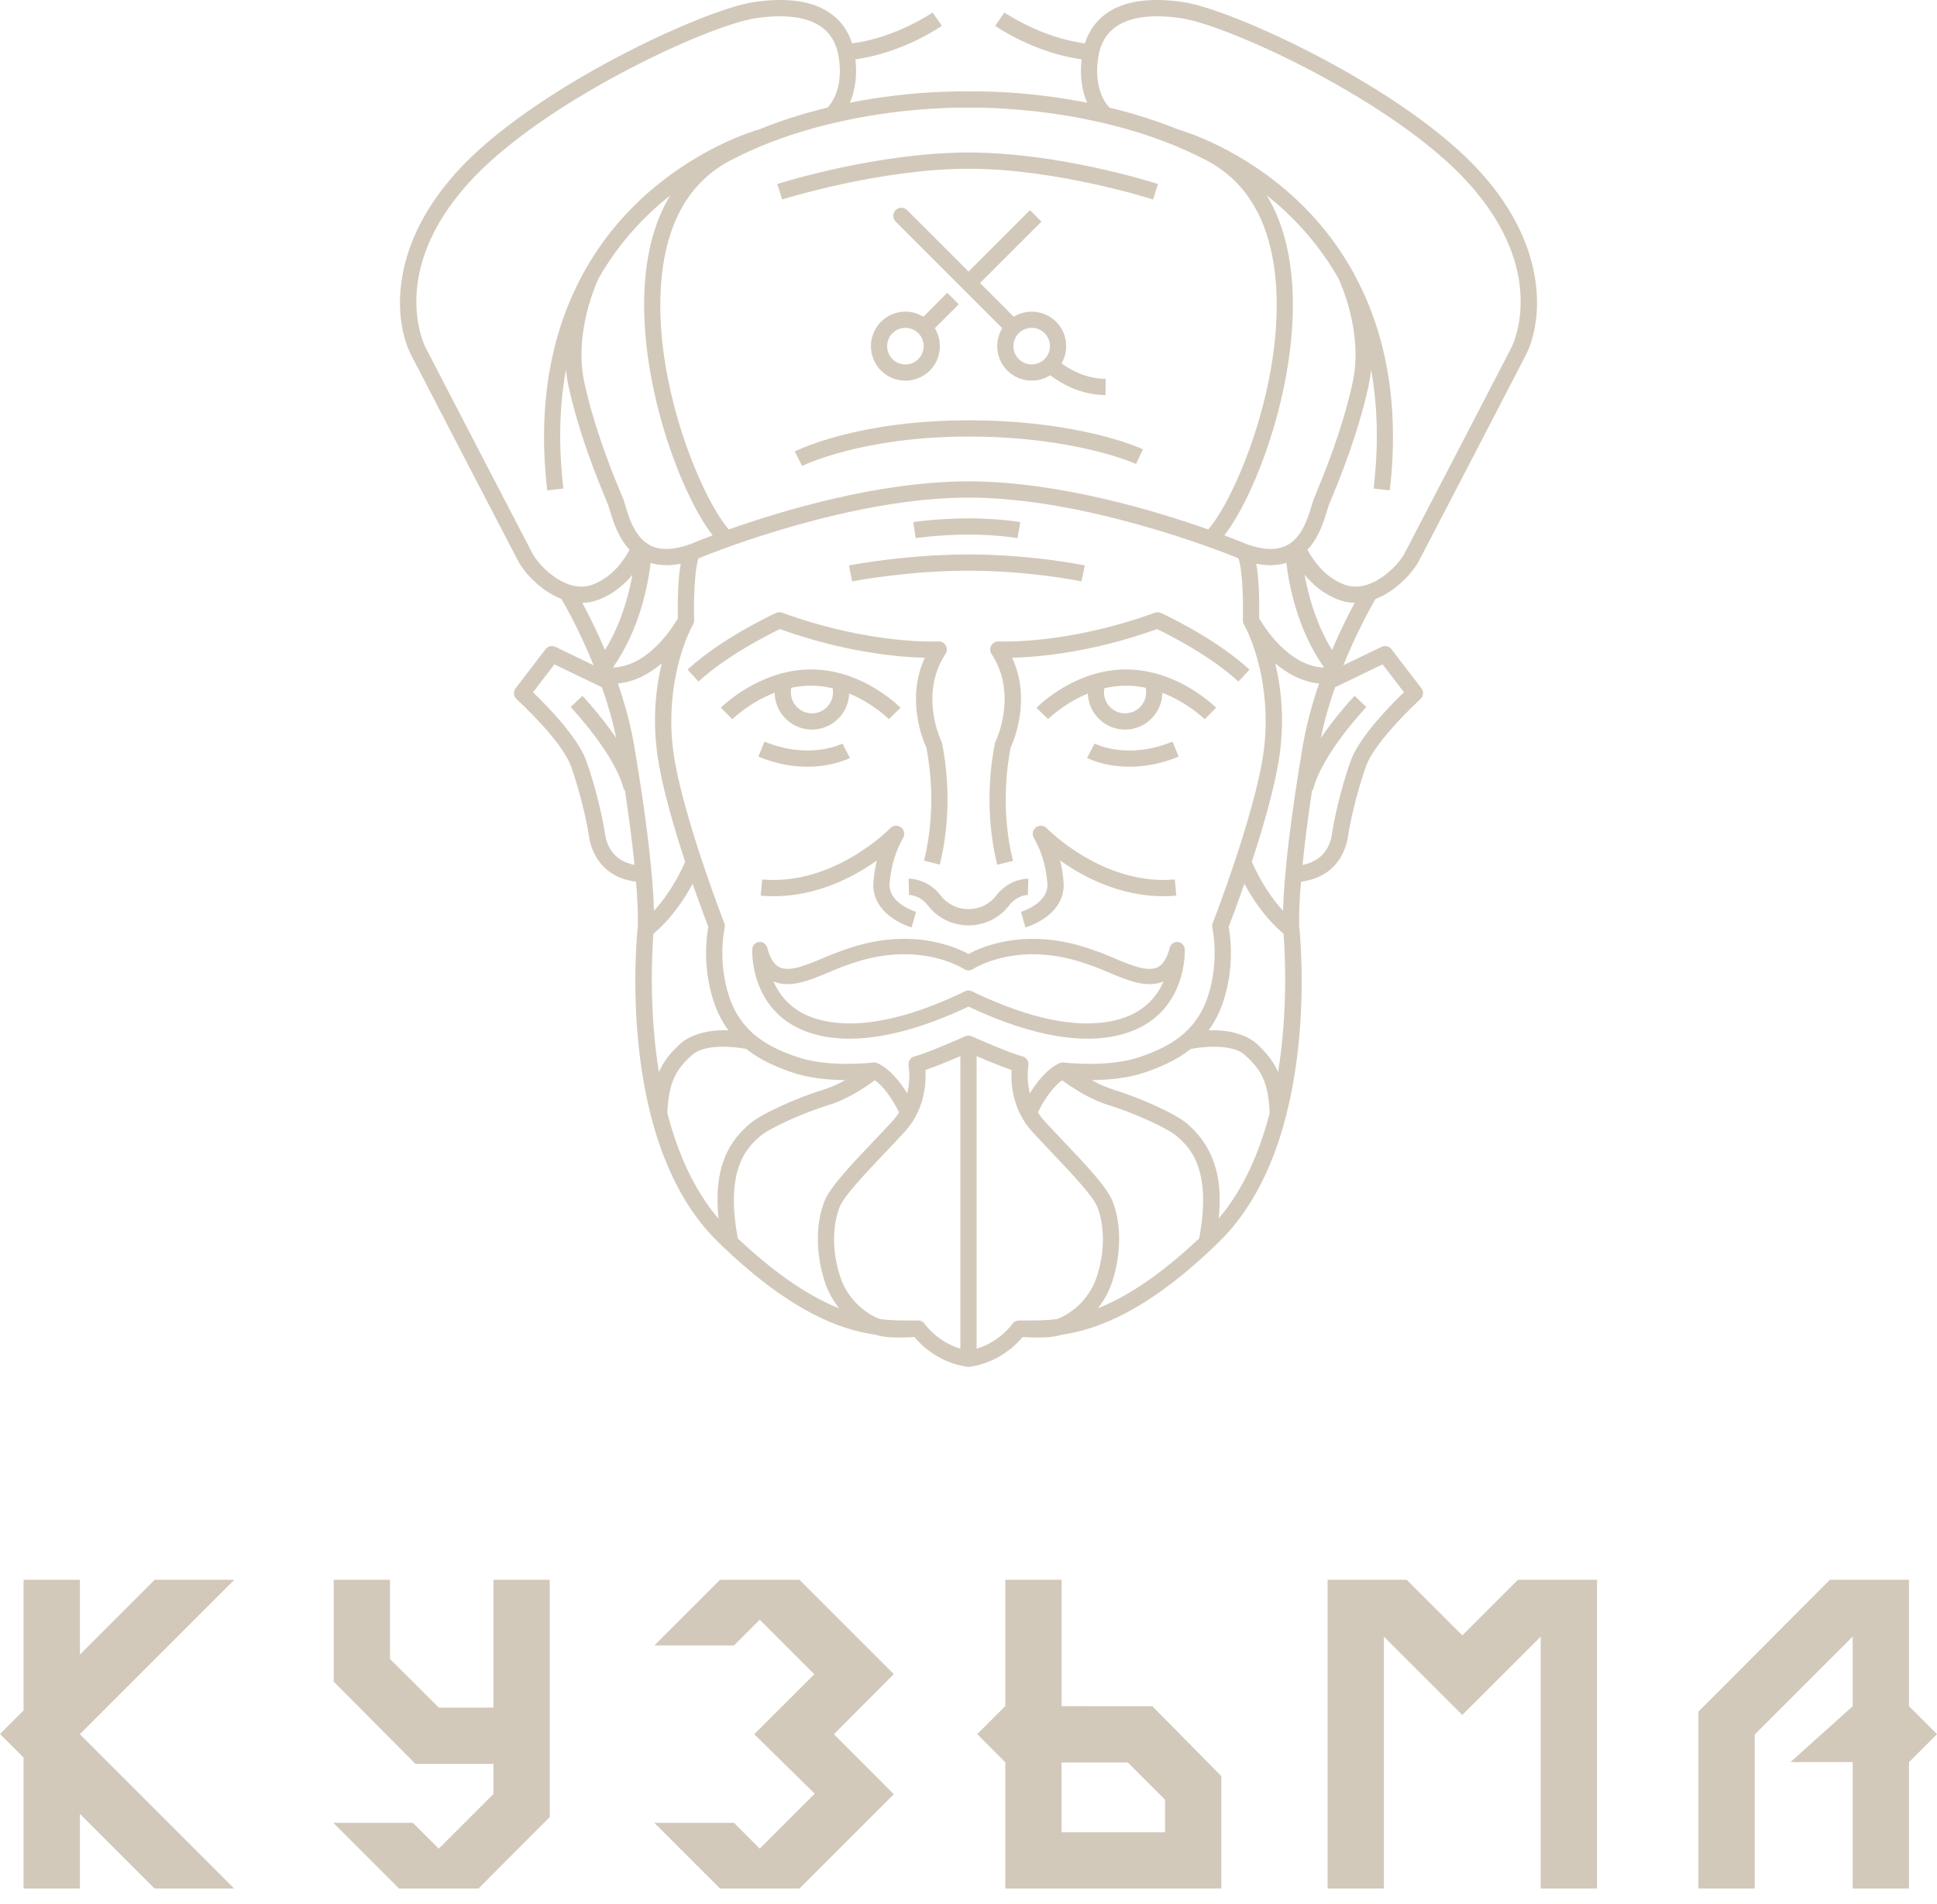 <svg width="120" height="118" viewBox="0 0 120 118" fill="none" xmlns="http://www.w3.org/2000/svg">
<path fill-rule="evenodd" clip-rule="evenodd" d="M56.656 65.461C56.398 65.528 56.237 65.784 56.289 66.045C56.292 66.057 56.435 66.823 56.202 67.758C55.781 67.066 55.145 66.239 54.361 65.88C54.276 65.841 54.181 65.827 54.088 65.838L54.088 65.839C54.044 65.844 51.353 66.171 49.399 65.503C47.642 64.902 45.912 64.026 45.157 61.708C44.44 59.506 44.888 57.524 44.892 57.505C44.916 57.406 44.909 57.302 44.872 57.207C44.846 57.14 42.261 50.477 41.724 46.643C41.216 43.02 42.242 39.952 42.934 38.698L42.943 38.681L42.948 38.672L42.946 38.671C42.986 38.595 43.007 38.511 43.004 38.425C42.961 36.91 43.061 35.105 43.279 34.594C44.491 34.101 52.796 30.834 60 30.834C67.197 30.834 75.504 34.099 76.719 34.593C76.919 35.071 77.043 36.733 76.995 38.425C76.993 38.511 77.014 38.595 77.053 38.671L77.051 38.672L77.064 38.695C77.755 39.946 78.784 43.016 78.275 46.643C77.738 50.475 75.154 57.14 75.128 57.207C75.091 57.301 75.084 57.405 75.107 57.504C75.112 57.524 75.559 59.506 74.842 61.708C74.087 64.026 72.358 64.902 70.601 65.503C68.652 66.169 65.971 65.846 65.912 65.839L65.911 65.838C65.818 65.827 65.724 65.841 65.639 65.88C64.856 66.238 64.221 67.063 63.8 67.753C63.57 66.825 63.707 66.061 63.71 66.046L63.71 66.045C63.762 65.784 63.601 65.528 63.343 65.461C62.523 65.248 60.359 64.286 60.212 64.221L60.212 64.221L60.205 64.218C60.074 64.159 59.925 64.159 59.794 64.218L59.787 64.221L59.787 64.221L59.786 64.221L59.786 64.221C59.635 64.288 57.474 65.248 56.656 65.461ZM57.292 82.046L57.292 82.046C57.198 81.906 57.042 81.824 56.877 81.823H56.876H56.875C56.774 81.823 56.67 81.823 56.563 81.824L56.491 81.824C55.914 81.828 55.259 81.832 54.506 81.736C53.805 81.481 52.544 80.663 52.035 79.064C51.323 76.825 51.845 75.22 52.022 74.781C52.298 74.097 53.648 72.675 54.839 71.42C55.246 70.991 55.667 70.548 56.044 70.135C57.31 68.751 57.382 67.093 57.33 66.305C57.977 66.086 58.876 65.711 59.497 65.445V83.573C58.065 83.146 57.303 82.062 57.292 82.046ZM45.712 76.744C44.869 72.328 46.385 71.018 47.119 70.386C47.678 69.905 49.796 68.943 51.316 68.481C52.541 68.108 53.685 67.322 54.195 66.941C54.847 67.389 55.412 68.342 55.702 68.932C55.588 69.11 55.458 69.287 55.302 69.457C54.95 69.841 54.555 70.257 54.171 70.663L54.109 70.727L54.107 70.73L54.107 70.73L54.107 70.73L54.107 70.731L54.106 70.731C52.733 72.178 51.437 73.544 51.089 74.405C50.532 75.786 50.527 77.641 51.077 79.368C51.292 80.048 51.618 80.611 51.988 81.074C50.303 80.402 48.252 79.136 45.712 76.744ZM41.341 68.966C41.432 67.163 41.786 66.343 42.882 65.368C43.669 64.669 45.477 64.851 46.235 65.002C47.108 65.697 48.111 66.125 49.074 66.454C50.147 66.821 51.377 66.923 52.366 66.931C51.955 67.159 51.493 67.376 51.024 67.519C49.48 67.989 47.202 68.989 46.464 69.624C45.282 70.641 44.171 72.143 44.514 75.519C42.946 73.687 41.956 71.349 41.341 68.966ZM40.482 57.857C41.633 56.89 42.431 55.654 42.908 54.759C43.361 56.066 43.742 57.069 43.881 57.433C43.777 57.987 43.508 59.89 44.202 62.019C44.435 62.738 44.752 63.337 45.123 63.846C43.239 63.768 42.33 64.513 42.214 64.617C41.555 65.202 41.111 65.761 40.818 66.436C40.2 62.572 40.391 59.033 40.482 57.857ZM39.291 46.22C39.062 44.872 38.695 43.559 38.279 42.353C39.354 42.248 40.269 41.725 40.997 41.104C40.642 42.576 40.412 44.525 40.728 46.782C40.998 48.709 41.742 51.257 42.446 53.394C42.251 53.857 41.613 55.245 40.516 56.434C40.449 54.103 40.024 50.54 39.291 46.22ZM37.473 51.62C37.401 51.048 36.969 48.95 36.323 47.148C35.787 45.653 33.82 43.664 33.02 42.897L34.346 41.168L37.292 42.59C37.639 43.581 37.952 44.646 38.175 45.736C37.217 44.322 36.154 43.197 36.081 43.12L35.353 43.814L35.355 43.816C35.447 43.913 38.146 46.787 38.65 48.938L38.707 48.924C38.968 50.651 39.171 52.229 39.309 53.598C37.91 53.321 37.554 52.271 37.473 51.62ZM36.073 37.355C36.408 37.349 36.737 37.289 37.057 37.171C38.001 36.822 38.696 36.202 39.179 35.611C38.959 36.845 38.486 38.65 37.48 40.28C36.957 39.05 36.441 38.034 36.073 37.355ZM32.984 34.287C32.447 33.27 26.957 22.689 26.37 21.546C26.274 21.358 24.062 16.878 28.991 11.383C33.526 6.327 43.839 1.578 46.813 1.13C48.873 0.82 51.431 0.951 51.922 3.338C52.198 4.677 51.94 5.964 51.266 6.668C49.892 7 48.45 7.441 47.013 8.024C46.642 8.128 43.056 9.204 39.668 12.379C38.463 13.508 37.205 14.992 36.156 16.895L36.148 16.891C36.14 16.905 36.117 16.953 36.083 17.03C34.358 20.223 33.227 24.576 33.902 30.39L34.901 30.273C34.593 27.619 34.648 25.16 35.062 22.904C35.095 23.251 35.148 23.603 35.227 23.956C35.897 26.984 37.024 29.71 37.506 30.878L37.506 30.878L37.508 30.882C37.572 31.036 37.625 31.164 37.664 31.264C37.698 31.349 37.741 31.489 37.789 31.651C37.977 32.276 38.287 33.305 39.002 34.064C38.719 34.608 37.994 35.753 36.71 36.228C35.099 36.821 33.415 35.104 32.984 34.287ZM40.299 33.802C39.341 33.321 38.972 32.094 38.752 31.362L38.749 31.35L38.749 31.35C38.694 31.169 38.647 31.014 38.598 30.89C38.557 30.788 38.503 30.656 38.437 30.498C37.965 29.357 36.861 26.684 36.208 23.738C35.506 20.572 37.036 17.363 37.051 17.331L37.041 17.326C37.9 15.792 38.993 14.395 40.323 13.142C40.721 12.768 41.123 12.425 41.523 12.109C40.788 13.316 40.298 14.766 40.063 16.458C39.202 22.658 42.002 30.399 44.149 33.174C43.368 33.467 42.874 33.672 42.755 33.723C41.746 34.087 40.92 34.114 40.299 33.802ZM41.996 38.315C41.683 38.858 40.161 41.295 37.969 41.365C39.644 38.998 40.156 36.183 40.308 34.879C40.612 34.972 40.936 35.023 41.282 35.023C41.565 35.023 41.862 34.992 42.172 34.93C41.972 36.038 41.979 37.598 41.996 38.315ZM59.982 6.676C59.994 6.676 60.006 6.676 60.018 6.676C60.098 6.673 68.079 6.439 74.754 9.944C77.089 11.171 78.498 13.409 78.941 16.596C79.833 23.014 76.633 30.762 74.851 32.809C71.59 31.655 65.557 29.828 60 29.828C54.443 29.828 48.41 31.655 45.149 32.809C43.367 30.762 40.167 23.014 41.059 16.596C41.502 13.409 42.911 11.171 45.245 9.944C51.921 6.439 59.902 6.673 59.982 6.676ZM68.078 3.338C68.569 0.951 71.127 0.82 73.187 1.13C76.161 1.578 86.475 6.327 91.009 11.383C95.938 16.878 93.727 21.358 93.63 21.546C93.045 22.685 87.557 33.264 87.016 34.287C86.585 35.103 84.9 36.822 83.291 36.228C82.015 35.756 81.285 34.608 81 34.063C81.714 33.304 82.023 32.275 82.211 31.651L82.212 31.651L82.215 31.64C82.262 31.482 82.303 31.347 82.336 31.264C82.376 31.164 82.429 31.035 82.493 30.881C82.975 29.716 84.103 26.986 84.774 23.956C84.852 23.603 84.905 23.252 84.939 22.904C85.353 25.161 85.408 27.62 85.099 30.273L86.099 30.39C86.773 24.576 85.643 20.223 83.917 17.03C83.886 16.961 83.865 16.916 83.856 16.896L83.853 16.891L83.845 16.895C82.796 14.992 81.537 13.508 80.332 12.379C76.944 9.203 73.356 8.128 72.987 8.023C71.55 7.441 70.108 7 68.734 6.668C68.061 5.964 67.802 4.677 68.078 3.338ZM82.52 40.279C81.518 38.653 81.044 36.848 80.823 35.613C81.306 36.203 81.999 36.822 82.943 37.171C83.263 37.289 83.592 37.349 83.927 37.355C83.559 38.033 83.043 39.049 82.52 40.279ZM85.654 41.168L86.98 42.897C86.18 43.664 84.213 45.653 83.677 47.148C83.031 48.95 82.599 51.048 82.527 51.62C82.446 52.271 82.091 53.321 80.692 53.598C80.829 52.229 81.032 50.651 81.293 48.924L81.35 48.938C81.859 46.764 84.619 43.843 84.647 43.814L83.919 43.12C83.846 43.197 82.783 44.322 81.825 45.736C82.048 44.646 82.361 43.581 82.708 42.59L85.654 41.168ZM79.936 16.458C79.701 14.766 79.211 13.316 78.477 12.109C78.877 12.425 79.279 12.768 79.677 13.142C81.006 14.395 82.1 15.792 82.959 17.326L82.949 17.331C82.964 17.363 84.496 20.561 83.792 23.738C83.14 26.682 82.036 29.353 81.564 30.495L81.563 30.497L81.535 30.566L81.534 30.567L81.533 30.571L81.532 30.572C81.48 30.698 81.436 30.804 81.402 30.89C81.353 31.014 81.306 31.169 81.252 31.349L81.251 31.349L81.248 31.362C81.028 32.094 80.659 33.321 79.701 33.802C79.08 34.114 78.254 34.087 77.245 33.722C77.126 33.672 76.631 33.467 75.851 33.174C77.997 30.399 80.798 22.657 79.936 16.458ZM77.828 34.93C78.138 34.992 78.434 35.023 78.717 35.023C79.064 35.023 79.388 34.972 79.692 34.879C79.844 36.183 80.355 38.999 82.031 41.365C79.846 41.295 78.317 38.857 78.005 38.315C78.021 37.597 78.028 36.038 77.828 34.93ZM79.484 56.434C78.387 55.245 77.749 53.858 77.554 53.394C78.258 51.257 79.002 48.709 79.272 46.782C79.588 44.525 79.358 42.576 79.004 41.104C79.731 41.726 80.646 42.248 81.721 42.353C81.305 43.559 80.938 44.872 80.709 46.22C79.976 50.54 79.55 54.103 79.484 56.434ZM79.181 66.436C78.889 65.761 78.444 65.202 77.786 64.617C77.669 64.513 76.761 63.768 74.877 63.846C75.248 63.337 75.564 62.738 75.798 62.019C76.492 59.89 76.222 57.987 76.118 57.433C76.258 57.069 76.638 56.066 77.091 54.759C77.569 55.654 78.367 56.89 79.517 57.857C79.609 59.033 79.799 62.572 79.181 66.436ZM75.497 75.507C75.721 73.423 75.451 71.273 73.537 69.624C72.799 68.989 70.521 67.989 68.976 67.519C68.508 67.377 68.046 67.159 67.636 66.931C68.624 66.923 69.854 66.821 70.927 66.454C71.889 66.125 72.892 65.697 73.766 65.002C74.523 64.851 76.331 64.669 77.118 65.368C78.215 66.343 78.568 67.163 78.659 68.967C78.045 71.344 77.059 73.677 75.497 75.507ZM74.287 76.745C71.748 79.135 69.696 80.402 68.012 81.074C68.382 80.611 68.707 80.048 68.923 79.368C69.472 77.641 69.468 75.786 68.91 74.405C68.564 73.545 67.269 72.18 65.896 70.734L65.89 70.727L65.829 70.663C65.445 70.258 65.05 69.842 64.698 69.457C64.542 69.286 64.411 69.109 64.298 68.93C64.587 68.341 65.151 67.39 65.805 66.94C66.315 67.322 67.459 68.108 68.683 68.481C70.204 68.943 72.321 69.905 72.88 70.386C73.614 71.018 75.131 72.328 74.287 76.745ZM65.494 81.736C64.74 81.832 64.086 81.828 63.509 81.824L63.437 81.824C63.329 81.823 63.225 81.823 63.124 81.823V81.828C62.959 81.829 62.801 81.906 62.708 82.046L62.708 82.046C62.69 82.071 61.941 83.148 60.503 83.573V65.445C61.123 65.711 62.024 66.086 62.671 66.305C62.618 67.093 62.69 68.751 63.956 70.135C64.334 70.548 64.754 70.991 65.161 71.42C66.352 72.675 67.702 74.097 67.978 74.781C68.155 75.22 68.677 76.825 67.965 79.064C67.457 80.663 66.194 81.482 65.494 81.736ZM60.038 84.701C60.049 84.7 60.061 84.699 60.072 84.697C61.846 84.441 62.942 83.345 63.356 82.849C63.885 82.886 64.998 82.934 65.648 82.743C65.654 82.742 65.66 82.74 65.666 82.738C65.676 82.735 65.686 82.731 65.697 82.728C65.709 82.723 65.721 82.719 65.733 82.716C67.993 82.397 71.155 81.222 75.529 76.947C81.823 70.795 80.57 58.165 80.483 57.356C80.469 56.641 80.509 55.718 80.598 54.634C83.008 54.328 83.448 52.368 83.525 51.745C83.591 51.223 84.013 49.191 84.624 47.487C85.203 45.873 87.966 43.349 87.995 43.324C88.188 43.148 88.215 42.853 88.055 42.646L86.203 40.231C86.058 40.042 85.801 39.981 85.586 40.085L83.223 41.225C84.06 39.155 84.939 37.592 85.217 37.115C85.513 37.001 85.81 36.849 86.104 36.654C87.009 36.057 87.64 35.259 87.906 34.756C88.447 33.732 93.939 23.145 94.525 22.006C95.521 20.067 96.058 15.506 91.758 10.712C87.084 5.5 76.418 0.599 73.337 0.135C69.059 -0.51 67.66 1.284 67.21 2.689C64.476 2.33 62.252 0.792 62.229 0.776L61.651 1.599C61.753 1.671 64.059 3.271 67.007 3.677C66.889 4.665 67.014 5.601 67.352 6.365C63.428 5.588 60.328 5.66 60 5.67C59.672 5.66 56.573 5.588 52.649 6.365C52.987 5.601 53.111 4.665 52.993 3.677C55.941 3.271 58.247 1.671 58.35 1.599L57.772 0.776C57.748 0.792 55.524 2.33 52.79 2.689C52.34 1.284 50.942 -0.509 46.664 0.135C43.582 0.599 32.916 5.5 28.243 10.712C23.942 15.506 24.48 20.067 25.476 22.006C26.063 23.149 31.557 33.738 32.095 34.756C32.36 35.259 32.991 36.057 33.896 36.654C34.191 36.849 34.488 37.001 34.784 37.115C35.062 37.592 35.94 39.155 36.777 41.225L34.414 40.085C34.2 39.981 33.942 40.042 33.797 40.231L31.945 42.646C31.786 42.853 31.813 43.148 32.006 43.324L32.009 43.327C32.11 43.42 34.806 45.895 35.376 47.487C35.987 49.192 36.41 51.223 36.475 51.745C36.553 52.368 36.993 54.328 39.402 54.634C39.492 55.718 39.532 56.641 39.517 57.356C39.43 58.165 38.178 70.795 44.472 76.947C48.845 81.222 52.007 82.398 54.268 82.716C54.28 82.719 54.292 82.724 54.304 82.728L54.305 82.728L54.317 82.732L54.337 82.739L54.352 82.743C55.002 82.934 56.116 82.886 56.644 82.849C57.058 83.345 58.154 84.441 59.928 84.697C59.952 84.701 59.976 84.703 60 84.703C60.013 84.703 60.025 84.702 60.038 84.701ZM71.431 12.36C71.372 12.34 65.475 10.456 60 10.456C54.575 10.456 48.628 12.307 48.46 12.359L48.457 12.36L48.153 11.402C48.404 11.322 54.365 9.451 60 9.451C65.637 9.451 71.493 11.323 71.74 11.402L71.431 12.36ZM49.236 27.978L49.692 28.874C49.728 28.856 53.367 27.052 60 27.052C66.644 27.052 70.343 28.735 70.379 28.751L70.805 27.84C70.648 27.767 66.89 26.046 60 26.046C53.102 26.046 49.391 27.899 49.236 27.978ZM63.036 33.343C62.996 33.336 61.769 33.127 60 33.127C58.2 33.127 56.745 33.343 56.73 33.346L56.581 32.351C56.642 32.342 58.12 32.122 60 32.122C61.885 32.122 63.159 32.344 63.212 32.353L63.037 33.343L63.036 33.343ZM67 36.024C66.968 36.017 63.774 35.363 60 35.363C56.218 35.363 52.825 36.018 52.792 36.025L52.599 35.038C52.741 35.01 56.121 34.358 60 34.358C63.883 34.358 67.071 35.011 67.204 35.039L67 36.024ZM72.874 55.499L72.784 54.498C68.331 54.895 64.881 51.357 64.847 51.322C64.672 51.138 64.387 51.114 64.184 51.265C63.98 51.416 63.921 51.695 64.046 51.916L64.059 51.94C64.528 52.766 64.806 53.703 64.887 54.725C64.987 55.987 63.267 56.498 63.251 56.503L63.389 56.987L63.525 57.471C63.551 57.463 64.148 57.292 64.728 56.884C65.557 56.301 65.959 55.527 65.889 54.646C65.853 54.19 65.783 53.748 65.678 53.322C67.224 54.422 69.8 55.773 72.874 55.499ZM61.41 39.999C61.505 39.834 61.686 39.738 61.875 39.747H61.875C61.92 39.749 66.094 39.956 71.539 37.968C71.663 37.922 71.799 37.927 71.919 37.982C72.054 38.043 75.245 39.505 77.406 41.493L76.726 42.233C74.968 40.617 72.389 39.322 71.686 38.983C67.567 40.458 64.228 40.723 62.705 40.758C63.891 43.319 62.817 45.88 62.607 46.334C62.003 49.499 62.44 52.081 62.756 53.343L61.781 53.587C61.442 52.236 60.973 49.464 61.632 46.08C61.641 46.036 61.656 45.992 61.676 45.952C61.69 45.923 63.086 43.03 61.427 40.527C61.322 40.368 61.316 40.164 61.41 39.999ZM71.007 42.897C71.007 43.617 70.42 44.203 69.7 44.203C68.98 44.203 68.393 43.617 68.393 42.897C68.393 42.812 68.401 42.729 68.417 42.648C68.839 42.548 69.287 42.488 69.756 42.488C70.179 42.488 70.586 42.536 70.973 42.619C70.993 42.71 71.007 42.802 71.007 42.897ZM64.212 43.859L64.931 44.562C64.945 44.548 65.907 43.586 67.392 42.978C67.435 44.215 68.452 45.209 69.699 45.209C70.963 45.209 71.992 44.189 72.01 42.93C73.572 43.533 74.609 44.542 74.632 44.565L74.633 44.565L75.343 43.855C75.247 43.758 72.935 41.482 69.756 41.482C66.573 41.482 64.307 43.761 64.212 43.859ZM67.811 46.076C67.894 46.118 69.873 47.097 72.638 45.955L73.021 46.885C71.879 47.356 70.846 47.51 69.984 47.51C68.415 47.51 67.412 47.002 67.348 46.969L67.811 46.076ZM60 57.343C59.005 57.343 58.09 56.895 57.49 56.113C56.991 55.463 56.347 55.455 56.315 55.455H56.314L56.292 54.449C56.34 54.448 57.465 54.429 58.287 55.501C58.696 56.032 59.32 56.337 60 56.337C60.68 56.337 61.304 56.032 61.712 55.501C62.536 54.429 63.661 54.448 63.707 54.449L63.679 55.455C63.658 55.455 63.011 55.461 62.51 56.113C61.91 56.895 60.995 57.343 60 57.343ZM55.273 56.884C55.853 57.292 56.45 57.464 56.475 57.471L56.75 56.503C56.733 56.498 55.014 55.987 55.113 54.725C55.194 53.703 55.473 52.765 55.941 51.94L55.955 51.916C56.08 51.696 56.02 51.417 55.817 51.266C55.614 51.114 55.33 51.138 55.154 51.321C55.119 51.357 51.669 54.895 47.216 54.498L47.127 55.499C50.2 55.772 52.777 54.422 54.323 53.322C54.218 53.748 54.147 54.19 54.111 54.646C54.041 55.527 54.443 56.301 55.273 56.884ZM57.393 46.334C57.183 45.88 56.109 43.319 57.294 40.758C55.772 40.723 52.433 40.458 48.314 38.983C47.611 39.322 45.032 40.617 43.274 42.233L42.594 41.493C44.755 39.505 47.946 38.043 48.08 37.982C48.201 37.927 48.337 37.922 48.461 37.968C53.924 39.962 58.083 39.75 58.125 39.747C58.315 39.737 58.494 39.833 58.589 39.998C58.684 40.164 58.678 40.368 58.573 40.527C56.914 43.03 58.31 45.923 58.325 45.953C58.344 45.993 58.359 46.036 58.368 46.08C59.026 49.458 58.559 52.225 58.222 53.575L57.247 53.332C57.561 52.071 57.995 49.493 57.393 46.334ZM49.027 42.618C49.414 42.536 49.821 42.488 50.245 42.488C50.713 42.488 51.161 42.548 51.583 42.648C51.599 42.729 51.607 42.812 51.607 42.897C51.607 43.617 51.021 44.203 50.3 44.203C49.58 44.203 48.994 43.617 48.994 42.897C48.994 42.802 49.008 42.709 49.027 42.618ZM50.301 45.209C51.548 45.209 52.565 44.215 52.609 42.978C54.093 43.586 55.056 44.548 55.069 44.562L55.788 43.859C55.693 43.761 53.427 41.482 50.245 41.482C47.066 41.482 44.754 43.758 44.657 43.855L45.367 44.565L45.368 44.565C45.398 44.536 46.429 43.529 47.99 42.928C48.007 44.188 49.036 45.209 50.301 45.209ZM52.19 46.076L52.652 46.969C52.588 47.002 51.584 47.51 50.017 47.51C49.154 47.51 48.121 47.356 46.979 46.885L47.363 45.955C50.127 47.097 52.107 46.118 52.19 46.076ZM50.312 63.046C48.969 62.556 48.276 61.651 47.919 60.809C48.928 61.266 50.155 60.749 51.343 60.249L51.344 60.248C51.755 60.075 52.144 59.911 52.533 59.783C54.787 58.949 56.623 59.067 57.767 59.313C58.985 59.575 59.702 60.034 59.737 60.056L59.738 60.057C59.896 60.163 60.105 60.163 60.264 60.057L60.265 60.056L60.266 60.056C60.3 60.034 61.017 59.575 62.235 59.313C63.379 59.067 65.215 58.949 67.486 59.789C67.858 59.911 68.247 60.075 68.658 60.248C69.847 60.749 71.074 61.266 72.083 60.809C71.726 61.651 71.032 62.556 69.689 63.046C68.097 63.627 65.158 63.817 60.207 61.424C60.077 61.361 59.925 61.361 59.795 61.424C54.844 63.817 51.906 63.627 50.312 63.046ZM70.013 63.935C73.583 62.634 73.401 58.854 73.398 58.816C73.385 58.583 73.204 58.395 72.972 58.373C72.74 58.352 72.525 58.501 72.468 58.727C72.306 59.361 72.054 59.767 71.721 59.933C71.09 60.246 70.041 59.804 69.027 59.377L69.027 59.377L69.025 59.376L69.022 59.375C68.612 59.202 68.189 59.024 67.797 58.895C63.738 57.393 60.862 58.645 60 59.115C59.139 58.645 56.265 57.392 52.221 58.89C51.812 59.024 51.389 59.202 50.979 59.375L50.975 59.376C49.961 59.804 48.911 60.246 48.28 59.933C47.947 59.767 47.695 59.361 47.533 58.727C47.475 58.501 47.261 58.352 47.03 58.373C46.797 58.395 46.616 58.583 46.602 58.816C46.6 58.854 46.418 62.634 49.987 63.935C50.815 64.237 51.705 64.365 52.62 64.365C55.155 64.365 57.881 63.38 60 62.375C62.884 63.742 66.891 65.073 70.013 63.935ZM55.291 20.648H55.29C54.849 21.09 54.849 21.808 55.29 22.25C55.504 22.464 55.789 22.582 56.091 22.582C56.394 22.582 56.678 22.464 56.892 22.25C57.334 21.808 57.334 21.09 56.892 20.648C56.678 20.434 56.394 20.317 56.091 20.317C55.789 20.317 55.504 20.434 55.291 20.648ZM56.091 23.587C55.52 23.587 54.983 23.365 54.579 22.961C53.746 22.128 53.746 20.771 54.58 19.937C54.983 19.534 55.52 19.311 56.091 19.311C56.49 19.311 56.871 19.422 57.204 19.626L58.686 18.143L59.396 18.855L57.914 20.337C58.416 21.16 58.314 22.25 57.603 22.961C57.199 23.365 56.662 23.587 56.091 23.587ZM63.114 20.649C63.335 20.428 63.625 20.317 63.915 20.317C64.205 20.317 64.495 20.428 64.716 20.649C65.157 21.09 65.157 21.808 64.716 22.25C64.274 22.692 63.556 22.692 63.114 22.25C62.673 21.808 62.673 21.09 63.114 20.649ZM63.809 13.021L60.003 16.826L56.198 13.021C56.002 12.824 55.683 12.824 55.487 13.021C55.389 13.119 55.34 13.247 55.34 13.376C55.34 13.505 55.389 13.634 55.487 13.732L62.092 20.337C61.59 21.16 61.693 22.25 62.404 22.961C62.82 23.378 63.368 23.586 63.916 23.586C64.316 23.586 64.715 23.474 65.064 23.251C65.657 23.708 66.884 24.471 68.489 24.483L68.496 23.477C67.261 23.469 66.274 22.891 65.764 22.518C66.237 21.701 66.126 20.636 65.427 19.937C64.716 19.227 63.626 19.124 62.803 19.626L60.714 17.537L64.52 13.732L63.809 13.021ZM4.95 107.466V107.461L14.515 97.895H9.583L4.95 102.528V97.895H1.461V105.988L0 107.45L1.461 108.911V117.025H4.95V112.399L9.575 117.025H14.509L4.95 107.466ZM34.057 97.895H30.569V105.814H27.185L24.161 102.802V97.895H20.673V104.205L25.739 109.302L30.569 109.302V111.168L27.183 114.554L25.585 112.955H20.651L24.721 117.025H29.645L34.057 112.592V97.895ZM65.767 113.536H72.175V111.522L69.868 109.215H65.767V113.536ZM67.21 105.724L67.207 105.727H71.391L75.663 110.063V117.025H62.279V109.199L60.54 107.46L62.276 105.724H62.279V97.895H65.768V105.724H67.21ZM49.53 97.895H44.606L40.535 101.965H45.47L47.068 100.367L50.446 103.745L46.73 107.46L46.726 107.464L50.474 111.147L47.068 114.554L45.47 112.955H40.536L44.606 117.025H49.53L55.373 111.182L51.66 107.464L55.373 103.738L49.53 97.895ZM90.592 106.27L85.734 101.416V117.025H82.246V97.895H87.147L90.592 101.34L94.037 97.895H98.939V117.025H95.45V101.416L90.592 106.27ZM118.264 105.725V97.895H113.363L105.22 106.062V117.025H108.708V107.484L114.776 101.416V105.729L110.922 109.191H114.776V117.025H118.264V109.196L120 107.46L118.264 105.725Z" fill="#D2C9BA"/>
</svg>
